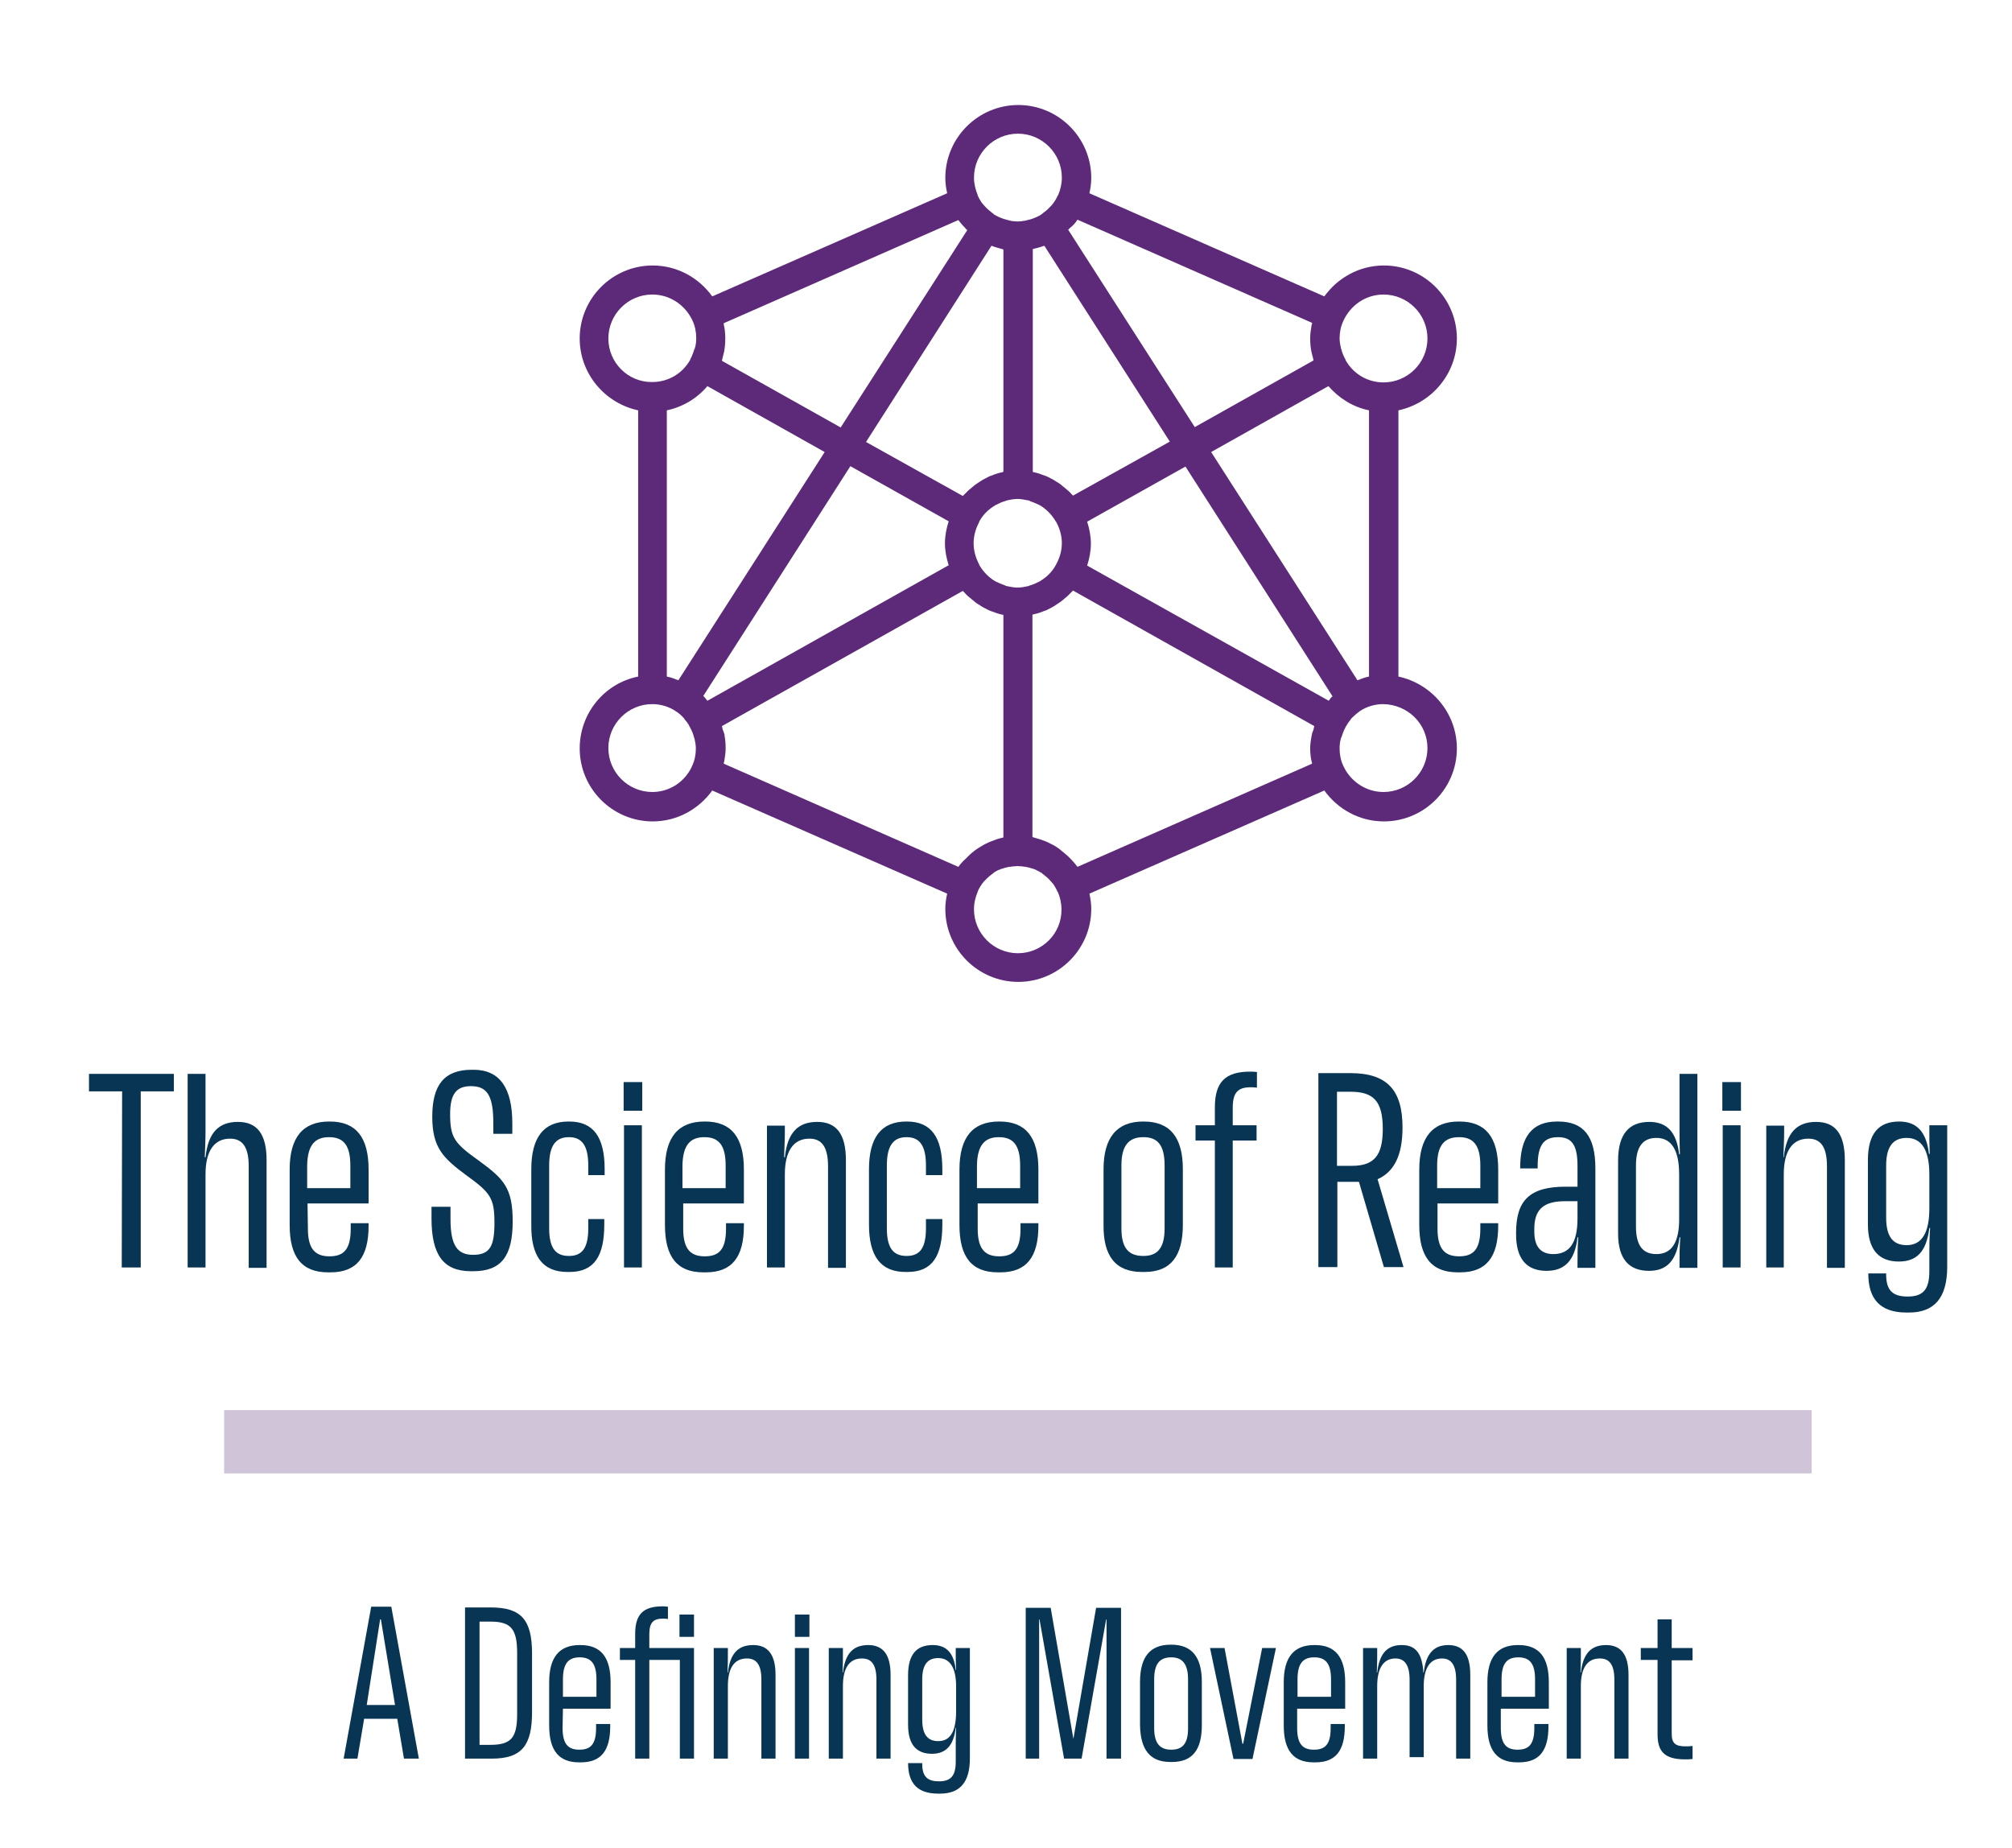 <?xml version="1.0" encoding="utf-8"?>
<!-- Generator: Adobe Illustrator 26.1.0, SVG Export Plug-In . SVG Version: 6.00 Build 0)  -->
<svg version="1.1" id="Layer_1" xmlns="http://www.w3.org/2000/svg" xmlns:xlink="http://www.w3.org/1999/xlink" x="0px" y="0px"
	 viewBox="0 0 540.4 496.4" style="enable-background:new 0 0 540.4 496.4;" xml:space="preserve">
<style type="text/css">
	.st0{fill:#083553;}
	.st1{fill-rule:evenodd;clip-rule:evenodd;fill:#CFC4D8;}
	.st2{fill:#5D2A7A;}
</style>
<g>
	<path class="st0" d="M88.4,305.4c3.8,0,5.7,2.1,5.7,7.6v6.1H82.5V313C82.6,307.5,84.6,305.4,88.4,305.4z M82.6,323.2H99v-9.1
		c0-8.7-3.4-12.9-10.4-12.9h-0.2c-7,0-10.6,4.2-10.6,12.9V329c0,8.6,3.3,12.7,10.3,12.7h0.7c7,0,10.2-4.1,10.2-12.5v-0.7h-4.8v1.5
		c0,5.7-2,7.4-5.7,7.4s-5.8-1.8-5.8-7.4L82.6,323.2L82.6,323.2z M50.4,340.4h4.8v-25c0-6.1,2.2-9.6,6.6-9.6c3.3,0,5,2.2,5,7.4v27.3
		h4.8v-28.9c0-7-2.5-10.3-7.7-10.3c-5.1,0-8,2.8-8.7,9.5H55c0.1-3,0.2-4.7,0.2-7v-15.4h-4.8V340.4z M32.7,340.4h5.1v-47.3h8.9v-4.7
		H23.9v4.7h8.9L32.7,340.4L32.7,340.4z"/>
	<path class="st0" d="M268.3,305.4c3.8,0,5.7,2.1,5.7,7.6v6.1h-11.6V313C262.5,307.5,264.5,305.4,268.3,305.4z M262.5,323.2h16.4
		v-9.1c0-8.7-3.4-12.9-10.4-12.9h-0.2c-7,0-10.6,4.2-10.6,12.9V329c0,8.6,3.3,12.7,10.3,12.7h0.7c7,0,10.2-4.1,10.2-12.5v-0.7h-4.8
		v1.5c0,5.7-2,7.4-5.7,7.4s-5.8-1.8-5.8-7.4v-6.8H262.5z M243.2,341.6h0.6c6.6,0,9.3-4.3,9.3-12.7v-1.5h-4.4v2.5
		c0,5.5-1.8,7.4-5.2,7.4s-5.3-1.9-5.3-7.4V313c0-5.4,1.8-7.6,5.3-7.6c3.4,0,5.2,2.1,5.2,7.6v2.6h4.4V314c0-8.6-3-12.8-9.5-12.8h-0.2
		c-6.7,0-10,4.3-10,12.8v14.9C233.4,337.3,236.5,341.6,243.2,341.6z M206,340.4h4.8v-25c0-6.1,2.2-9.6,6.6-9.6c3.3,0,5,2.2,5,7.4
		v27.3h4.8v-28.9c0-7-2.5-10.3-7.7-10.3c-5.1,0-8,2.8-8.7,9.5h-0.2c0.1-3,0.2-4.7,0.2-7v-1.5H206V340.4z M189.2,305.4
		c3.8,0,5.7,2.1,5.7,7.6v6.1h-11.6V313C183.4,307.5,185.4,305.4,189.2,305.4z M183.4,323.2h16.4v-9.1c0-8.7-3.4-12.9-10.4-12.9h-0.2
		c-7,0-10.6,4.2-10.6,12.9V329c0,8.6,3.3,12.7,10.3,12.7h0.7c7,0,10.2-4.1,10.2-12.5v-0.7H195v1.5c0,5.7-2,7.4-5.7,7.4
		s-5.8-1.8-5.8-7.4v-6.8H183.4z M167.6,302.2v38.2h4.8v-38.2H167.6z M167.5,290.6v7.7h5v-7.7H167.5z M152.4,341.6h0.6
		c6.6,0,9.3-4.3,9.3-12.7v-1.5H158v2.5c0,5.5-1.8,7.4-5.2,7.4s-5.3-1.9-5.3-7.4V313c0-5.4,1.8-7.6,5.3-7.6c3.4,0,5.2,2.1,5.2,7.6
		v2.6h4.4V314c0-8.6-3-12.8-9.5-12.8h-0.2c-6.7,0-10,4.3-10,12.8v14.9C142.6,337.3,145.7,341.6,152.4,341.6z M126.5,341.4h0.6
		c7.6,0,10.6-4.1,10.6-13.4c0-9-2.4-11.4-9.1-16.3c-6.6-4.7-7.7-6.2-7.7-12.5c0-5.3,1.6-7.5,5.6-7.5c4.3,0,6,2.5,6,9.9v2.9h5.1v-2.8
		c0-9.4-3.3-14.4-10.4-14.4h-0.5c-7.4,0-10.6,4.1-10.6,12.6c0,8.3,2.9,11.1,9.1,15.7c6.5,4.7,7.6,6.1,7.6,12.8
		c0,6.1-1.1,8.6-5.7,8.6c-4.2,0-6.1-2.4-6.1-9.6v-3.3h-5.1v3.1C115.9,336.9,119,341.4,126.5,341.4z"/>
	<path class="st0" d="M335.9,292c0.5,0,0.9,0,1.7,0.1v-4.2c-0.8-0.1-1.4-0.1-1.8-0.1c-6.7,0-9.5,2.8-9.5,9.6v4.8h-5.2v4.1h5.2v34.1
		h4.8v-34.1h6.4v-4.1h-6.4v-4.7C331.1,293.4,332.5,292,335.9,292z M307.1,337.3c-3.8,0-5.9-1.9-5.9-7.4V313c0-5.4,2-7.6,5.9-7.6
		c3.8,0,5.7,2.1,5.7,7.6v16.9C312.8,335.4,310.7,337.3,307.1,337.3z M306.7,341.6h0.7c7.1,0,10.3-4.3,10.3-12.7V314
		c0-8.5-3.4-12.8-10.5-12.8H307c-7,0-10.6,4.3-10.6,12.8v14.9C296.3,337.3,299.6,341.6,306.7,341.6z"/>
	<path class="st0" d="M512.1,334.4c-3.6,0-5.5-2.2-5.5-7.4v-14c0-5.1,1.9-7.4,5.5-7.4c4.1,0,6.1,3.4,6.1,9.8v9.1
		C518.2,331.1,516.2,334.4,512.1,334.4z M512.1,352.5h0.6c6.8,0,10.3-3.9,10.3-12.3v-38h-4.8v1.3c0,2.1,0,3.6,0.1,6.4h-0.2
		c-0.7-6.1-3.4-8.7-8-8.7c-5.5,0-8.4,3.2-8.4,10.4v17.2c0,6.9,3,10,8.3,10c4.7,0,7.4-2.5,8.2-9h0.2c-0.2,3.1-0.2,4.8-0.2,6.9v4.7
		c0,4.8-1.6,6.8-5.8,6.8c-3.9,0-5.8-1.5-5.8-5.9V342h-4.8C501.8,348.9,505,352.5,512.1,352.5z M474.3,340.4h4.8v-25
		c0-6.1,2.2-9.6,6.6-9.6c3.3,0,5,2.2,5,7.4v27.3h4.8v-28.9c0-7-2.5-10.3-7.7-10.3c-5.1,0-8,2.8-8.7,9.5H479c0.1-3,0.2-4.7,0.2-7
		v-1.5h-4.8v38.1H474.3z M462.7,302.2v38.2h4.8v-38.2H462.7z M462.6,290.6v7.7h5v-7.7H462.6z M444.9,336.8c-3.6,0-5.5-2.2-5.5-7.4
		V313c0-5.1,1.9-7.4,5.5-7.4c4.1,0,6.1,3.4,6.1,9.8V327C451.1,333.5,449.1,336.8,444.9,336.8z M442.9,341.3c4.7,0,7.4-2.6,8.2-9h0.2
		c-0.2,3.1-0.2,4.7-0.2,6.8v1.4h4.8v-52.1h-4.8v15.2c0,2.1,0,3.6,0.1,6.4H451c-0.7-6.1-3.4-8.7-8-8.7c-5.4,0-8.4,3.2-8.4,10.4v19.6
		C434.6,338.2,437.6,341.3,442.9,341.3z M417.2,336.8c-3.1,0-5.1-1.7-5.1-6V330c0-5.1,2.4-7.4,8.2-7.4h3.4v4.6
		C423.7,333.9,421.5,336.8,417.2,336.8z M415.4,341.3c4.8,0,7.6-2.7,8.3-9h0.2c-0.2,3.1-0.2,4.7-0.2,6.8v1.4h4.8v-26.7
		c0-8.7-3.2-12.6-10-12.6h-0.3c-6.7,0-9.9,4.1-9.9,12.4v0.2h4.7v-0.7c0-5.8,1.8-7.7,5.5-7.7c3.8,0,5.2,2.3,5.2,7.7v5.6h-3.2
		c-9.8,0-13.3,3.8-13.3,12.4C407.1,338.3,410.2,341.3,415.4,341.3z M391.9,305.4c3.8,0,5.7,2.1,5.7,7.6v6.1H386V313
		C386,307.5,388,305.4,391.9,305.4z M386,323.2h16.4v-9.1c0-8.7-3.4-12.9-10.4-12.9h-0.2c-7,0-10.6,4.2-10.6,12.9V329
		c0,8.6,3.3,12.7,10.3,12.7h0.7c7,0,10.2-4.1,10.2-12.5v-0.7h-4.8v1.5c0,5.7-2,7.4-5.7,7.4s-5.8-1.8-5.8-7.4v-6.8H386z M359.1,313
		v-19.8h3.6c6.2,0,8.7,2.5,8.7,10c0,7.1-2.3,9.9-8.3,9.9h-4V313z M377,340.4l-7-23.7c4.2-1.9,6.7-6,6.7-13.9c0-10-4.1-14.6-14-14.6
		h-8.6v52.1h5.1v-22.9h5.8l6.7,22.9h5.3V340.4z"/>
</g>
<g>
	<path class="st0" d="M102.1,434.9h0.2l3.8,23h-7.6L102.1,434.9z M108.5,472.3h4l-7.4-40.8h-5.4l-7.4,40.8H96l1.8-10.7h8.9
		L108.5,472.3z"/>
	<path class="st0" d="M252,467.6c-2.8,0-4.3-1.7-4.3-5.8V451c0-4,1.5-5.7,4.3-5.7c3.2,0,4.8,2.7,4.8,7.6v7.1
		C256.7,465.1,255.2,467.6,252,467.6z M252,481.7h0.5c5.3,0,8-3,8-9.5v-29.6h-3.8v1c0,1.6,0,2.8,0.1,4.9h-0.1
		c-0.5-4.7-2.6-6.7-6.2-6.7c-4.3,0-6.6,2.5-6.6,8.1v13.3c0,5.4,2.3,7.8,6.4,7.8c3.6,0,5.8-2,6.4-7h0.1c-0.1,2.4-0.1,3.8-0.1,5.4v3.7
		c0,3.8-1.3,5.3-4.5,5.3c-3,0-4.5-1.2-4.5-4.6v-0.3h-3.8C243.9,479,246.5,481.7,252,481.7z M222.6,472.3h3.8v-19.5
		c0-4.8,1.7-7.4,5.1-7.4c2.6,0,3.9,1.7,3.9,5.7v21.2h3.8v-22.5c0-5.4-2-8-6-8c-3.9,0-6.2,2.1-6.8,7.4h-0.1c0.1-2.3,0.1-3.6,0.1-5.4
		v-1.2h-3.8V472.3z M213.5,442.6v29.7h3.8v-29.7H213.5z M213.5,433.6v6h3.9v-6H213.5z M191.7,472.3h3.8v-19.5c0-4.8,1.7-7.4,5.1-7.4
		c2.6,0,3.9,1.7,3.9,5.7v21.2h3.8v-22.5c0-5.4-2-8-6-8c-3.9,0-6.2,2.1-6.8,7.4h-0.1c0.1-2.3,0.1-3.6,0.1-5.4v-1.2h-3.8V472.3z
		 M182.5,433.6v6h3.9v-6H182.5z M174.4,442.6v-3.7c0-3.2,1.1-4.2,3.7-4.2c0.4,0,0.7,0,1.3,0.1v-3.3c-0.7-0.1-1.1-0.1-1.4-0.1
		c-5.2,0-7.4,2.1-7.4,7.4v3.8h-4.1v3.2h4.1v26.5h3.8v-26.5h8.2v26.5h3.8v-29.7L174.4,442.6L174.4,442.6z M155.7,445.1
		c3,0,4.5,1.6,4.5,5.9v4.7h-9V451C151.2,446.7,152.7,445.1,155.7,445.1z M151.2,458.9H164v-7.1c0-6.7-2.6-10-8.1-10h-0.2
		c-5.5,0-8.2,3.3-8.2,10v11.6c0,6.7,2.6,9.9,8,9.9h0.5c5.5,0,7.9-3.2,7.9-9.7V463h-3.8v1.1c0,4.4-1.5,5.8-4.5,5.8
		c-2.9,0-4.5-1.4-4.5-5.8L151.2,458.9L151.2,458.9z M128.8,468.6v-33.1h2.9c5.6,0,7.2,2,7.2,8.5v16.3c0,6.4-1.6,8.3-7.2,8.3
		L128.8,468.6L128.8,468.6z M124.9,472.3h7.2c8.1,0,10.8-3.6,10.8-12.5v-15.7c0-9.1-2.9-12.4-11.1-12.4h-6.9V472.3z"/>
	<path class="st0" d="M454.6,445.8v-3.2H449v-7.7h-3.8v7.7h-4.5v3.2h4.5v20c0,4.5,1.8,6.7,7.4,6.7c0.7,0,1.2,0,2-0.1v-3.5
		c-0.7,0.1-1.3,0.1-1.9,0.1c-2.7,0-3.7-0.8-3.7-3.4v-19.7h5.6V445.8z M420.8,472.3h3.8v-19.5c0-4.8,1.7-7.4,5.1-7.4
		c2.6,0,3.9,1.7,3.9,5.7v21.2h3.8v-22.5c0-5.4-2-8-6-8c-3.9,0-6.2,2.1-6.8,7.4h-0.1c0.1-2.3,0.1-3.6,0.1-5.4v-1.2h-3.8V472.3z
		 M407.8,445.1c3,0,4.5,1.6,4.5,5.9v4.7h-9V451C403.3,446.7,404.8,445.1,407.8,445.1z M403.3,458.9H416v-7.1c0-6.7-2.6-10-8.1-10
		h-0.2c-5.5,0-8.2,3.3-8.2,10v11.6c0,6.7,2.6,9.9,8,9.9h0.5c5.5,0,7.9-3.2,7.9-9.7V463h-3.8v1.1c0,4.4-1.5,5.8-4.5,5.8
		c-2.9,0-4.5-1.4-4.5-5.8v-5.2H403.3z M366.1,472.3h3.8v-19.5c0-4.8,1.7-7.4,4.9-7.4c2.5,0,3.8,1.8,3.8,5.7v20.8h3.8v-19.1
		c0-4.8,1.7-7.4,4.9-7.4c2.5,0,3.8,1.8,3.8,5.7v21.2h3.8v-22.5c0-5.4-1.9-8-5.9-8c-3.6,0-6,2-6.6,7.4h-0.1c-0.3-5.2-2.1-7.4-5.8-7.4
		c-3.7,0-6,2-6.6,7.4h-0.1c0.1-2.6,0.1-3.8,0.1-5.4v-1.2h-3.8L366.1,472.3L366.1,472.3z M353,445.1c3,0,4.5,1.6,4.5,5.9v4.7h-9V451
		C348.5,446.7,350,445.1,353,445.1z M348.5,458.9h12.8v-7.1c0-6.7-2.6-10-8.1-10H353c-5.5,0-8.2,3.3-8.2,10v11.6
		c0,6.7,2.6,9.9,8,9.9h0.5c5.5,0,7.9-3.2,7.9-9.7V463h-3.8v1.1c0,4.4-1.5,5.8-4.5,5.8c-2.9,0-4.5-1.4-4.5-5.8v-5.2H348.5z
		 M339,442.6l-5.1,25.7h-0.2l-4.8-25.7H325l6.3,29.8h5.1l6.3-29.8H339z M314.6,469.9c-2.9,0-4.6-1.5-4.6-5.8V451
		c0-4.2,1.5-5.9,4.6-5.9c2.9,0,4.5,1.7,4.5,5.9v13.2C319.1,468.4,317.5,469.9,314.6,469.9z M314.3,473.2h0.5c5.5,0,8-3.3,8-9.9
		v-11.6c0-6.6-2.6-10-8.2-10h-0.2c-5.5,0-8.2,3.3-8.2,10v11.6C306.3,469.9,308.9,473.2,314.3,473.2z M294.4,431.8l-6.1,35.2
		l-6.1-35.2h-6.7v40.5h3.6v-37.4h0.1l6.6,37.4h4.7l6.6-37.4h0.1v37.4h3.9v-40.5H294.4z"/>
</g>
<rect x="60.2" y="378.7" class="st1" width="426.4" height="17"/>
<path class="st2" d="M383.4,200.9c0,6.5-5.3,11.8-11.8,11.8c-4.8,0-8.9-2.9-10.8-7l0,0c-0.7-1.5-1-3.1-1-4.7c0-1,0.1-1.9,0.4-2.8
	c0-0.1,0-0.1,0.1-0.2c0.3-0.9,0.6-1.8,1.1-2.7c0,0,0,0,0-0.1c0,0,0-0.1,0.1-0.1c0.4-0.7,0.8-1.3,1.3-1.9c0.1-0.1,0.1-0.2,0.2-0.3
	c0.7-0.7,1.4-1.3,2.2-1.9l0,0c1.8-1.2,4-1.9,6.3-1.9C378.1,189.2,383.4,194.4,383.4,200.9z M352.4,205.1l-63,27.7
	c-0.6-0.8-1.2-1.5-1.9-2.2c-0.2-0.2-0.4-0.4-0.6-0.6c-0.8-0.7-1.6-1.4-2.5-2.1c-0.1-0.1-0.2-0.1-0.3-0.2c-0.8-0.6-1.7-1-2.7-1.5
	c-0.2-0.1-0.5-0.2-0.7-0.3c-1-0.4-2-0.7-3.1-1c-0.1,0-0.2-0.1-0.3-0.1v-59.7c0.1,0,0.1,0,0.2-0.1c1-0.2,2-0.5,2.9-0.9
	c0.3-0.1,0.7-0.2,1-0.4c0.8-0.4,1.6-0.8,2.3-1.3c0.4-0.3,0.8-0.5,1.2-0.8c0.6-0.5,1.2-1,1.8-1.5c0.4-0.4,0.8-0.8,1.2-1.2
	c0.1-0.1,0.2-0.2,0.3-0.3L353,195c-0.1,0.3-0.1,0.6-0.2,0.9c-0.1,0.4-0.3,0.7-0.4,1.1c0,0.2,0,0.3-0.1,0.5c-0.2,1.1-0.4,2.3-0.4,3.4
	c0,1.2,0.1,2.5,0.4,3.7C352.4,204.8,352.4,204.9,352.4,205.1C352.4,205,352.4,205.1,352.4,205.1z M273.4,256
	c-6.5,0-11.8-5.3-11.8-11.8c0-1.7,0.4-3.3,1-4.7l0,0v-0.1c0.2-0.5,0.5-1,0.8-1.5c0.2-0.2,0.3-0.5,0.5-0.7c0.2-0.3,0.5-0.6,0.8-0.9
	c0.2-0.2,0.4-0.4,0.6-0.6c0.3-0.3,0.7-0.6,1.1-0.9c0.2-0.1,0.3-0.3,0.5-0.4c0.5-0.4,1.1-0.7,1.7-0.9c0.2-0.1,0.4-0.2,0.6-0.2
	c0.5-0.2,0.9-0.3,1.4-0.4c0.2-0.1,0.4-0.1,0.6-0.1c0.7-0.1,1.4-0.2,2.1-0.2s1.4,0.1,2.1,0.2c0.2,0,0.4,0.1,0.6,0.1
	c0.5,0.1,0.9,0.3,1.4,0.4c0.2,0.1,0.4,0.1,0.6,0.2c0.6,0.3,1.2,0.6,1.7,0.9c0.2,0.1,0.3,0.3,0.5,0.4c0.4,0.3,0.7,0.6,1.1,0.9
	c0.2,0.2,0.4,0.4,0.6,0.6c0.3,0.3,0.5,0.6,0.8,0.9c0.2,0.2,0.4,0.5,0.5,0.7c0.3,0.5,0.6,1,0.8,1.5c0,0,0,0.1,0.1,0.1l0,0
	c0.6,1.4,1,3,1,4.7C285.2,250.7,279.9,256,273.4,256z M257.4,232.8l-63-27.7V205c0-0.1,0-0.3,0.1-0.4c0.2-1.2,0.4-2.4,0.4-3.7
	c0-1.2-0.1-2.3-0.3-3.4c0-0.2,0-0.3-0.1-0.5c-0.1-0.4-0.3-0.8-0.4-1.1s-0.1-0.6-0.2-0.9l64.7-36.3c0.1,0.1,0.2,0.2,0.3,0.3
	c0.4,0.4,0.8,0.9,1.2,1.2c0.6,0.5,1.2,1,1.8,1.5c0.4,0.3,0.8,0.6,1.2,0.8c0.7,0.5,1.5,0.9,2.3,1.3c0.3,0.1,0.6,0.3,1,0.4
	c1,0.4,1.9,0.7,2.9,0.9c0.1,0,0.1,0,0.2,0.1v59.7c-0.1,0-0.2,0.1-0.3,0.1c-1.1,0.2-2.1,0.6-3.1,1c-0.2,0.1-0.5,0.2-0.7,0.3
	c-0.9,0.4-1.8,0.9-2.7,1.5c-0.1,0.1-0.2,0.1-0.3,0.2c-0.9,0.6-1.7,1.3-2.5,2.1c-0.2,0.2-0.4,0.4-0.6,0.6
	C258.6,231.3,258,232,257.4,232.8z M175.2,212.7c-6.5,0-11.8-5.3-11.8-11.8s5.3-11.8,11.8-11.8c2.3,0,4.5,0.7,6.3,1.9l0,0
	c0.8,0.5,1.6,1.2,2.2,1.9c0.1,0.1,0.1,0.2,0.2,0.3c0.5,0.6,1,1.2,1.3,1.9c0,0,0,0.1,0.1,0.1c0,0,0,0,0,0.1c0.5,0.9,0.9,1.8,1.1,2.7
	c0,0.1,0,0.1,0.1,0.2c0.2,0.9,0.4,1.9,0.4,2.8c0,1.6-0.3,3.2-1,4.7l0,0C184.1,209.8,180,212.7,175.2,212.7z M163.4,90.9
	c0-6.5,5.3-11.8,11.8-11.8c4.8,0,8.9,2.9,10.8,7l0,0c0.7,1.5,1,3.1,1,4.7c0,1-0.1,1.9-0.4,2.8c0,0.1,0,0.1-0.1,0.2
	c-0.3,0.9-0.6,1.8-1.1,2.7c0,0,0,0,0,0.1c-2,3.6-5.8,6-10.2,6C168.7,102.7,163.4,97.4,163.4,90.9z M194.4,86.8l63-27.7
	c0.6,0.8,1.2,1.5,1.9,2.2c0.1,0.2,0.3,0.3,0.5,0.5l-34,53l-31.9-17.9c0.1-0.3,0.1-0.6,0.2-0.9c0.1-0.5,0.3-1.1,0.4-1.6
	c0.2-1.1,0.3-2.3,0.3-3.5s-0.1-2.5-0.4-3.7C194.4,87.1,194.4,87,194.4,86.8L194.4,86.8z M273.4,35.9c6.5,0,11.8,5.3,11.8,11.8
	c0,1.7-0.4,3.3-1,4.7l0,0c0,0,0,0.1-0.1,0.1c-0.2,0.5-0.5,1-0.8,1.5c-0.2,0.2-0.3,0.5-0.5,0.7c-0.2,0.3-0.5,0.6-0.8,0.9
	c-0.2,0.2-0.4,0.4-0.6,0.6c-0.3,0.3-0.7,0.6-1.1,0.9c-0.2,0.1-0.3,0.3-0.5,0.4c0,0-0.1,0-0.1,0.1l0,0c-0.8,0.5-1.7,0.9-2.6,1.2
	c-0.2,0.1-0.4,0.1-0.7,0.2c-0.4,0.1-0.8,0.2-1.2,0.3c-0.2,0-0.4,0-0.7,0.1c-0.8,0.1-1.5,0.1-2.3,0c-0.2,0-0.4,0-0.7-0.1
	c-0.4-0.1-0.8-0.2-1.2-0.3c-0.2-0.1-0.4-0.1-0.7-0.2c-0.9-0.3-1.8-0.7-2.6-1.2l0,0c0,0-0.1,0-0.1-0.1c-0.2-0.1-0.3-0.3-0.5-0.4
	c-0.4-0.3-0.7-0.6-1.1-0.9c-0.2-0.2-0.4-0.4-0.6-0.6c-0.3-0.3-0.5-0.6-0.8-0.9c-0.2-0.2-0.4-0.5-0.5-0.7c-0.3-0.5-0.6-1-0.8-1.5
	v-0.1l0,0c-0.6-1.5-1-3-1-4.7C261.6,41.2,266.9,35.9,273.4,35.9z M289.4,59l63,27.7v0.1c0,0.1,0,0.3-0.1,0.4
	c-0.2,1.2-0.4,2.4-0.4,3.7c0,1.2,0.1,2.3,0.3,3.4c0.1,0.6,0.3,1.1,0.4,1.6c0.1,0.3,0.1,0.6,0.2,0.9l-31.9,17.9l-34-53
	c0.2-0.2,0.3-0.3,0.5-0.5C288.2,60.6,288.9,59.8,289.4,59z M371.6,79.1c6.5,0,11.8,5.3,11.8,11.8s-5.3,11.8-11.8,11.8
	c-4.4,0-8.2-2.4-10.2-6c0,0,0,0,0-0.1c-0.5-0.9-0.9-1.8-1.1-2.7c0-0.1,0-0.1-0.1-0.2c-0.2-0.9-0.4-1.9-0.4-2.8c0-1.6,0.3-3.2,1-4.7
	l0,0C362.7,82,366.8,79.1,371.6,79.1z M269.2,66.9c0.1,0,0.2,0.1,0.3,0.1v59.7c-0.1,0-0.1,0-0.2,0.1c-1,0.2-2,0.5-2.9,0.9
	c-0.3,0.1-0.7,0.2-1,0.4c-0.8,0.4-1.6,0.8-2.3,1.3c-0.4,0.3-0.8,0.5-1.2,0.8c-0.6,0.5-1.2,1-1.8,1.5c-0.4,0.4-0.8,0.8-1.2,1.2
	c-0.1,0.1-0.2,0.2-0.3,0.3l-26-14.5L266.3,66C267.3,66.4,268.2,66.6,269.2,66.9z M288,132.9c-0.4-0.4-0.8-0.9-1.2-1.2
	c-0.6-0.5-1.2-1-1.8-1.5c-0.4-0.3-0.8-0.6-1.2-0.8c-0.7-0.5-1.5-0.9-2.3-1.3c-0.3-0.1-0.6-0.3-1-0.4c-1-0.4-1.9-0.7-2.9-0.9
	c-0.1,0-0.1,0-0.2-0.1V66.9c0.1,0,0.2-0.1,0.3-0.1c1-0.2,1.9-0.5,2.8-0.8l33.7,52.6l-26,14.5C288.1,133,288.1,133,288,132.9z
	 M188.9,186.9L188.9,186.9l39.5-61.7l26.4,14.8c-0.6,1.9-1,3.9-1,5.9s0.4,4,1,5.9L190,188.2C189.6,187.7,189.3,187.3,188.9,186.9z
	 M179.1,181.7v-71.5c4.3-0.9,8.1-3.2,10.9-6.5l31.5,17.7l-39.3,61.3C181.2,182.3,180.2,181.9,179.1,181.7z M283.6,151.7
	c-1,1.9-2.5,3.3-4.3,4.4c-0.1,0-0.1,0.1-0.2,0.1c-0.8,0.4-1.6,0.8-2.4,1c-0.2,0.1-0.3,0.1-0.5,0.2c-0.9,0.2-1.9,0.4-2.9,0.4
	s-1.9-0.2-2.9-0.4c-0.2,0-0.3-0.1-0.5-0.2c-0.8-0.3-1.6-0.6-2.4-1c-0.1,0-0.1-0.1-0.2-0.1c-1.7-1-3.2-2.5-4.3-4.4c0,0,0,0,0-0.1
	c-0.9-1.7-1.5-3.6-1.5-5.7s0.6-4,1.5-5.7c0,0,0,0,0-0.1c1-1.9,2.5-3.3,4.3-4.4c0.1,0,0.1-0.1,0.2-0.1c0.8-0.4,1.6-0.8,2.4-1
	c0.2-0.1,0.3-0.1,0.5-0.2c0.9-0.2,1.9-0.4,2.9-0.4s1.9,0.2,2.9,0.4c0.2,0,0.3,0.1,0.5,0.2c0.8,0.3,1.6,0.6,2.4,1
	c0.1,0,0.1,0.1,0.2,0.1c1.7,1,3.2,2.5,4.3,4.4c0,0,0,0,0.1,0.1c0.9,1.7,1.5,3.6,1.5,5.6C285.2,148,284.6,149.9,283.6,151.7
	C283.7,151.6,283.6,151.6,283.6,151.7z M356.9,188.2L292,151.9c0.6-1.9,1-3.9,1-5.9s-0.4-4-1-5.9l26.4-14.8l39.5,61.7l0,0
	C357.5,187.3,357.2,187.7,356.9,188.2z M364.6,182.7l-39.3-61.3l31.5-17.7c2.8,3.2,6.5,5.6,10.9,6.5v71.5
	C366.6,181.9,365.6,182.3,364.6,182.7z M391.3,90.9c0-10.8-8.8-19.6-19.6-19.6c-6.6,0-12.4,3.3-16,8.3l-63.1-27.7
	c0.3-1.3,0.5-2.7,0.5-4.1c0-10.8-8.8-19.6-19.6-19.6c-10.8,0-19.6,8.8-19.6,19.6c0,1.4,0.2,2.8,0.5,4.1l-63.1,27.7
	c-3.6-5-9.4-8.3-16-8.3c-10.8,0-19.6,8.8-19.6,19.6c0,9.5,6.8,17.4,15.7,19.3v71.5c-9,1.8-15.7,9.8-15.7,19.3
	c0,10.8,8.8,19.6,19.6,19.6c6.6,0,12.4-3.3,16-8.3l63.1,27.7c-0.3,1.3-0.5,2.7-0.5,4.1c0,10.8,8.8,19.6,19.6,19.6
	c10.8,0,19.6-8.8,19.6-19.6c0-1.4-0.2-2.8-0.5-4.1l63.1-27.7c3.6,5,9.4,8.3,16,8.3c10.8,0,19.6-8.8,19.6-19.6
	c0-9.5-6.8-17.4-15.7-19.3v-71.5C384.5,108.3,391.3,100.4,391.3,90.9z"/>
</svg>
